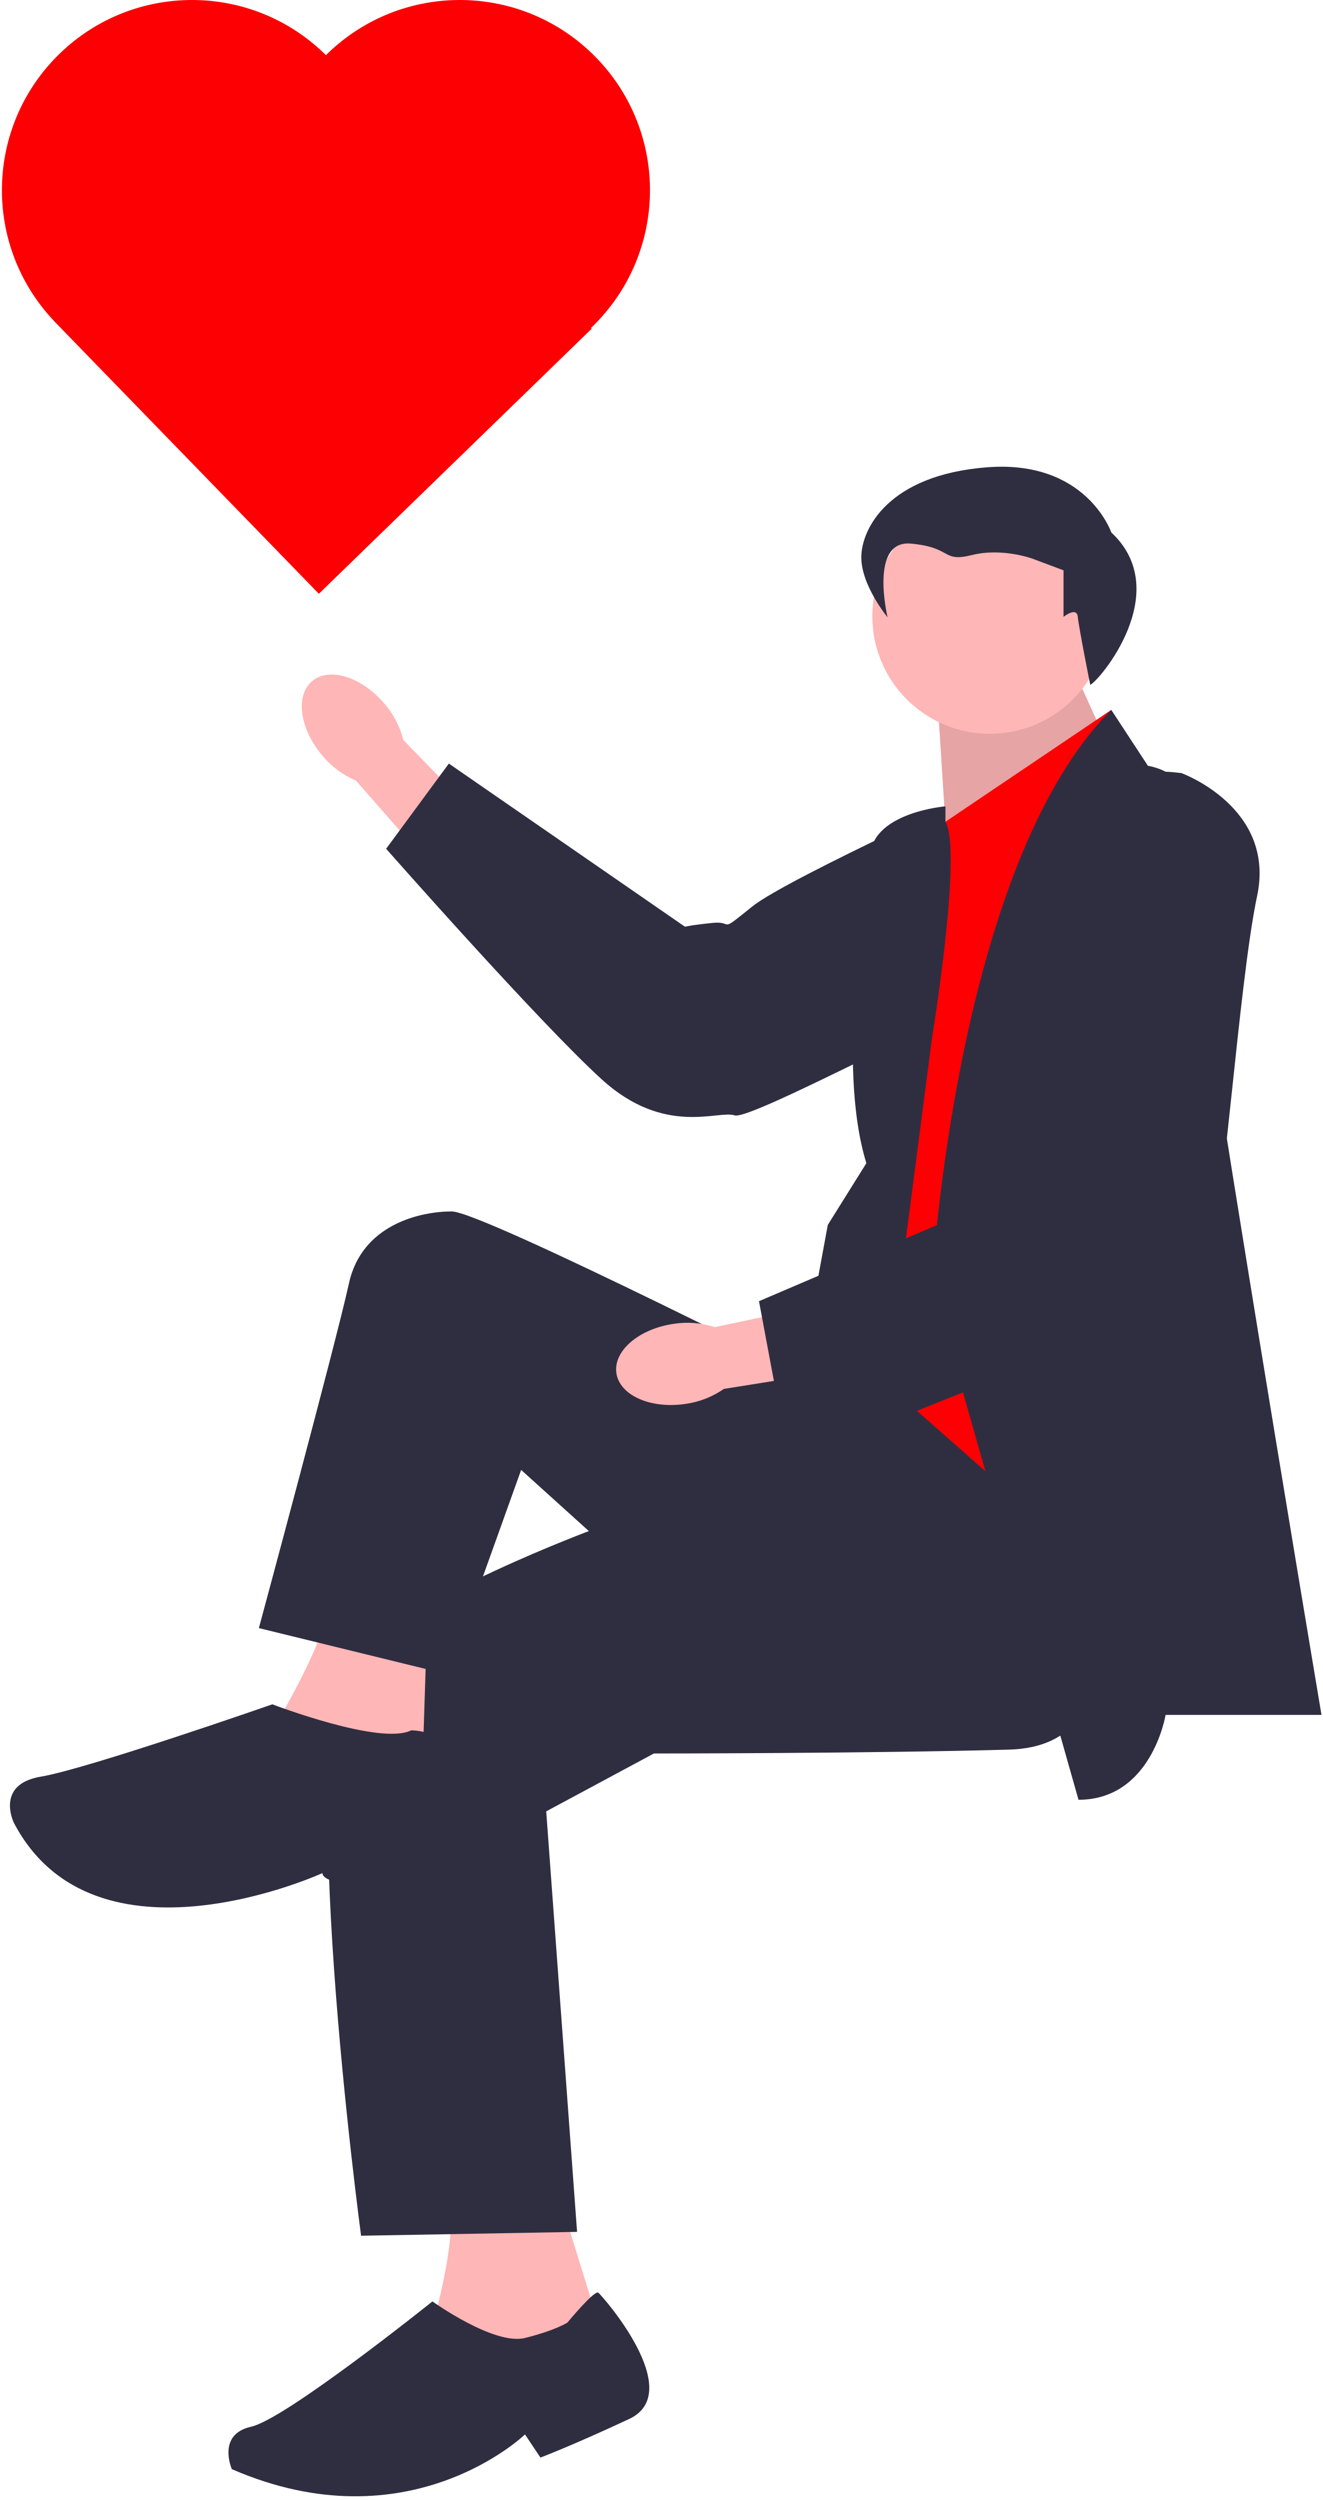 <svg width="343" height="648" viewBox="0 0 343 648" fill="none" xmlns="http://www.w3.org/2000/svg">
<path d="M99.567 182.277C93.649 175.362 85.284 172.81 80.884 176.578C76.483 180.345 77.715 189.003 83.637 195.92C85.964 198.715 88.927 200.912 92.278 202.328L117.725 231.31L131.071 219.079L104.568 191.806C103.686 188.276 101.971 185.008 99.567 182.277Z" fill="#FFB6B6"/>
<path d="M290.566 217.619C290.566 217.619 296.132 243.095 274.041 251.219C251.95 259.342 194.704 290.533 190.466 289.103C186.229 287.674 172.366 294.652 156.003 279.766C139.641 264.88 100.111 220 100.111 220L116.371 197.917L177.59 240.208C177.59 240.208 178.899 239.819 184.702 239.217C190.506 238.616 185.967 242.277 195.044 234.955C204.121 227.634 262.057 201.395 262.057 201.395C262.057 201.395 279.058 192.971 290.566 217.619Z" fill="#2F2E41"/>
<path d="M146.111 573L155.111 602L130.111 619L112.111 603C112.111 603 119.111 578 116.111 572L146.111 573Z" fill="#FFB6B6"/>
<path d="M273.111 162L287.45 193.63L245.497 219.709L243.111 182L273.111 162Z" fill="#FFB6B6"/>
<path opacity="0.1" d="M273.111 162L287.45 193.63L245.497 219.709L243.111 182L273.111 162Z" fill="black"/>
<path d="M256.623 190.198C273.448 190.198 287.087 176.559 287.087 159.734C287.087 142.909 273.448 129.27 256.623 129.27C239.798 129.27 226.158 142.909 226.158 159.734C226.158 176.559 239.798 190.198 256.623 190.198Z" fill="#FFB6B6"/>
<path d="M245.111 213L288.111 184L281.111 429C281.111 429 245.611 367.5 218.611 364.5C218.611 364.5 221.611 357.5 223.611 353.5C225.611 349.5 228.611 329.5 228.611 329.5L242.611 221.5L245.111 213Z" fill="#FD0003"/>
<path d="M279.611 466.5L241.611 332.5C241.611 332.5 247.611 224.5 288.111 184L297.611 198.5C297.611 198.5 307.005 199.894 305.308 206.197C303.611 212.5 342.611 444.5 342.611 444.5H302.19C302.19 444.5 298.611 466.5 279.611 466.5Z" fill="#2F2E41"/>
<path d="M245.111 213V209C245.111 209 226.611 210.5 225.611 221.5C224.611 232.5 216.611 275.5 224.611 301.5L214.611 317.5L207.611 355.5L229.611 361.5L241.611 269.22C241.611 269.22 249.611 220.5 245.111 213Z" fill="#2F2E41"/>
<path d="M280.612 403.5C280.612 403.5 297.612 452.5 261.612 453.5C225.612 454.5 169.529 454.5 169.529 454.5L141.612 469.5L149.612 578.5L93.612 579.5C93.612 579.5 75.612 445.5 91.612 429.5C107.612 413.5 153.612 396.5 153.612 396.5L206.612 369.5L221.517 351.405L280.612 403.5Z" fill="#2F2E41"/>
<path d="M282.651 177.5C284.776 176.745 304.661 153.44 288.111 138C288.111 138 281.662 119.139 255.944 121.117C230.225 123.095 223.301 137.162 223.301 144.472C223.301 151.781 230.111 160 230.111 160C230.111 160 225.279 139.911 236.16 140.901C247.041 141.89 244.073 145.846 251.987 143.868C259.9 141.89 267.814 144.857 267.814 144.857L275.727 147.825V159.893C275.727 159.893 279.177 157.125 279.431 159.893C279.684 162.662 282.651 177.5 282.651 177.5Z" fill="#2F2E41"/>
<path d="M110.611 424.5L109.611 455.5L70.611 448.5C70.611 448.5 87.357 420.941 84.984 413.221L110.611 424.5Z" fill="#FFB6B6"/>
<path d="M106.611 448.5C106.611 448.5 113.611 448.5 113.611 452.5C113.611 456.5 124.611 487.5 103.611 488.5C82.611 489.5 83.611 485.5 83.611 485.5C83.611 485.5 24.611 512.5 3.611 472.5C3.611 472.5 -1.389 462.5 10.611 460.5C22.611 458.5 70.611 441.756 70.611 441.756C70.611 441.756 98.611 452.5 106.611 448.5Z" fill="#2F2E41"/>
<path d="M147.11 602C147.11 602 154.11 593.52 155.11 594.26C156.11 595 178.11 620 163.11 627C148.11 634 140.11 637 140.11 637L136.11 631C136.11 631 106.11 660 60.11 640C60.11 640 56.11 631 65.11 629C74.11 627 112.11 596.527 112.11 596.527C112.11 596.527 128.11 608 136.11 606C144.11 604 147.11 602 147.11 602Z" fill="#2F2E41"/>
<path d="M218.611 361.5C218.611 361.5 125.111 314 117.111 314C109.111 314 93.82 317.291 90.466 332.646C87.111 348 67.111 422 67.111 422L116.111 434L135.111 381L166.111 409L218.611 377.693V361.5Z" fill="#2F2E41"/>
<path d="M174.584 343.15C165.578 344.472 158.961 350.19 159.803 355.921C160.645 361.652 168.627 365.225 177.635 363.901C181.241 363.422 184.68 362.086 187.663 360.006L225.749 353.923L222.514 336.112L185.312 343.999C181.855 342.863 178.176 342.572 174.584 343.15Z" fill="#FFB6B6"/>
<path d="M306.294 200.384C306.294 200.384 330.815 209.254 325.914 232.275C321.012 255.296 316.889 320.358 313.421 323.181C309.953 326.005 308.467 341.454 287.151 347.363C265.834 353.273 204.663 379.429 204.663 379.429L196.773 337.268L265.186 308.013C265.186 308.013 265.556 306.698 268.14 301.467C270.724 296.237 271.402 302.028 270.046 290.445C268.69 278.863 277.37 215.857 277.37 215.857C277.37 215.857 279.304 196.983 306.294 200.384Z" fill="#2F2E41"/>
<path d="M84.863 13.936C84.739 14.056 84.625 14.182 84.503 14.303C65.432 -4.621 34.718 -4.788 15.444 13.929C-3.9 32.719 -4.554 63.566 13.976 83.159L13.964 83.17L14.426 83.645L82.663 153.905L153.398 85.206L153.201 85.003C153.32 84.89 153.443 84.785 153.561 84.67C173.094 65.7 173.55 34.486 154.579 14.954C135.608 -4.579 104.395 -5.035 84.863 13.936Z" fill="#FD0003"/>
</svg>
